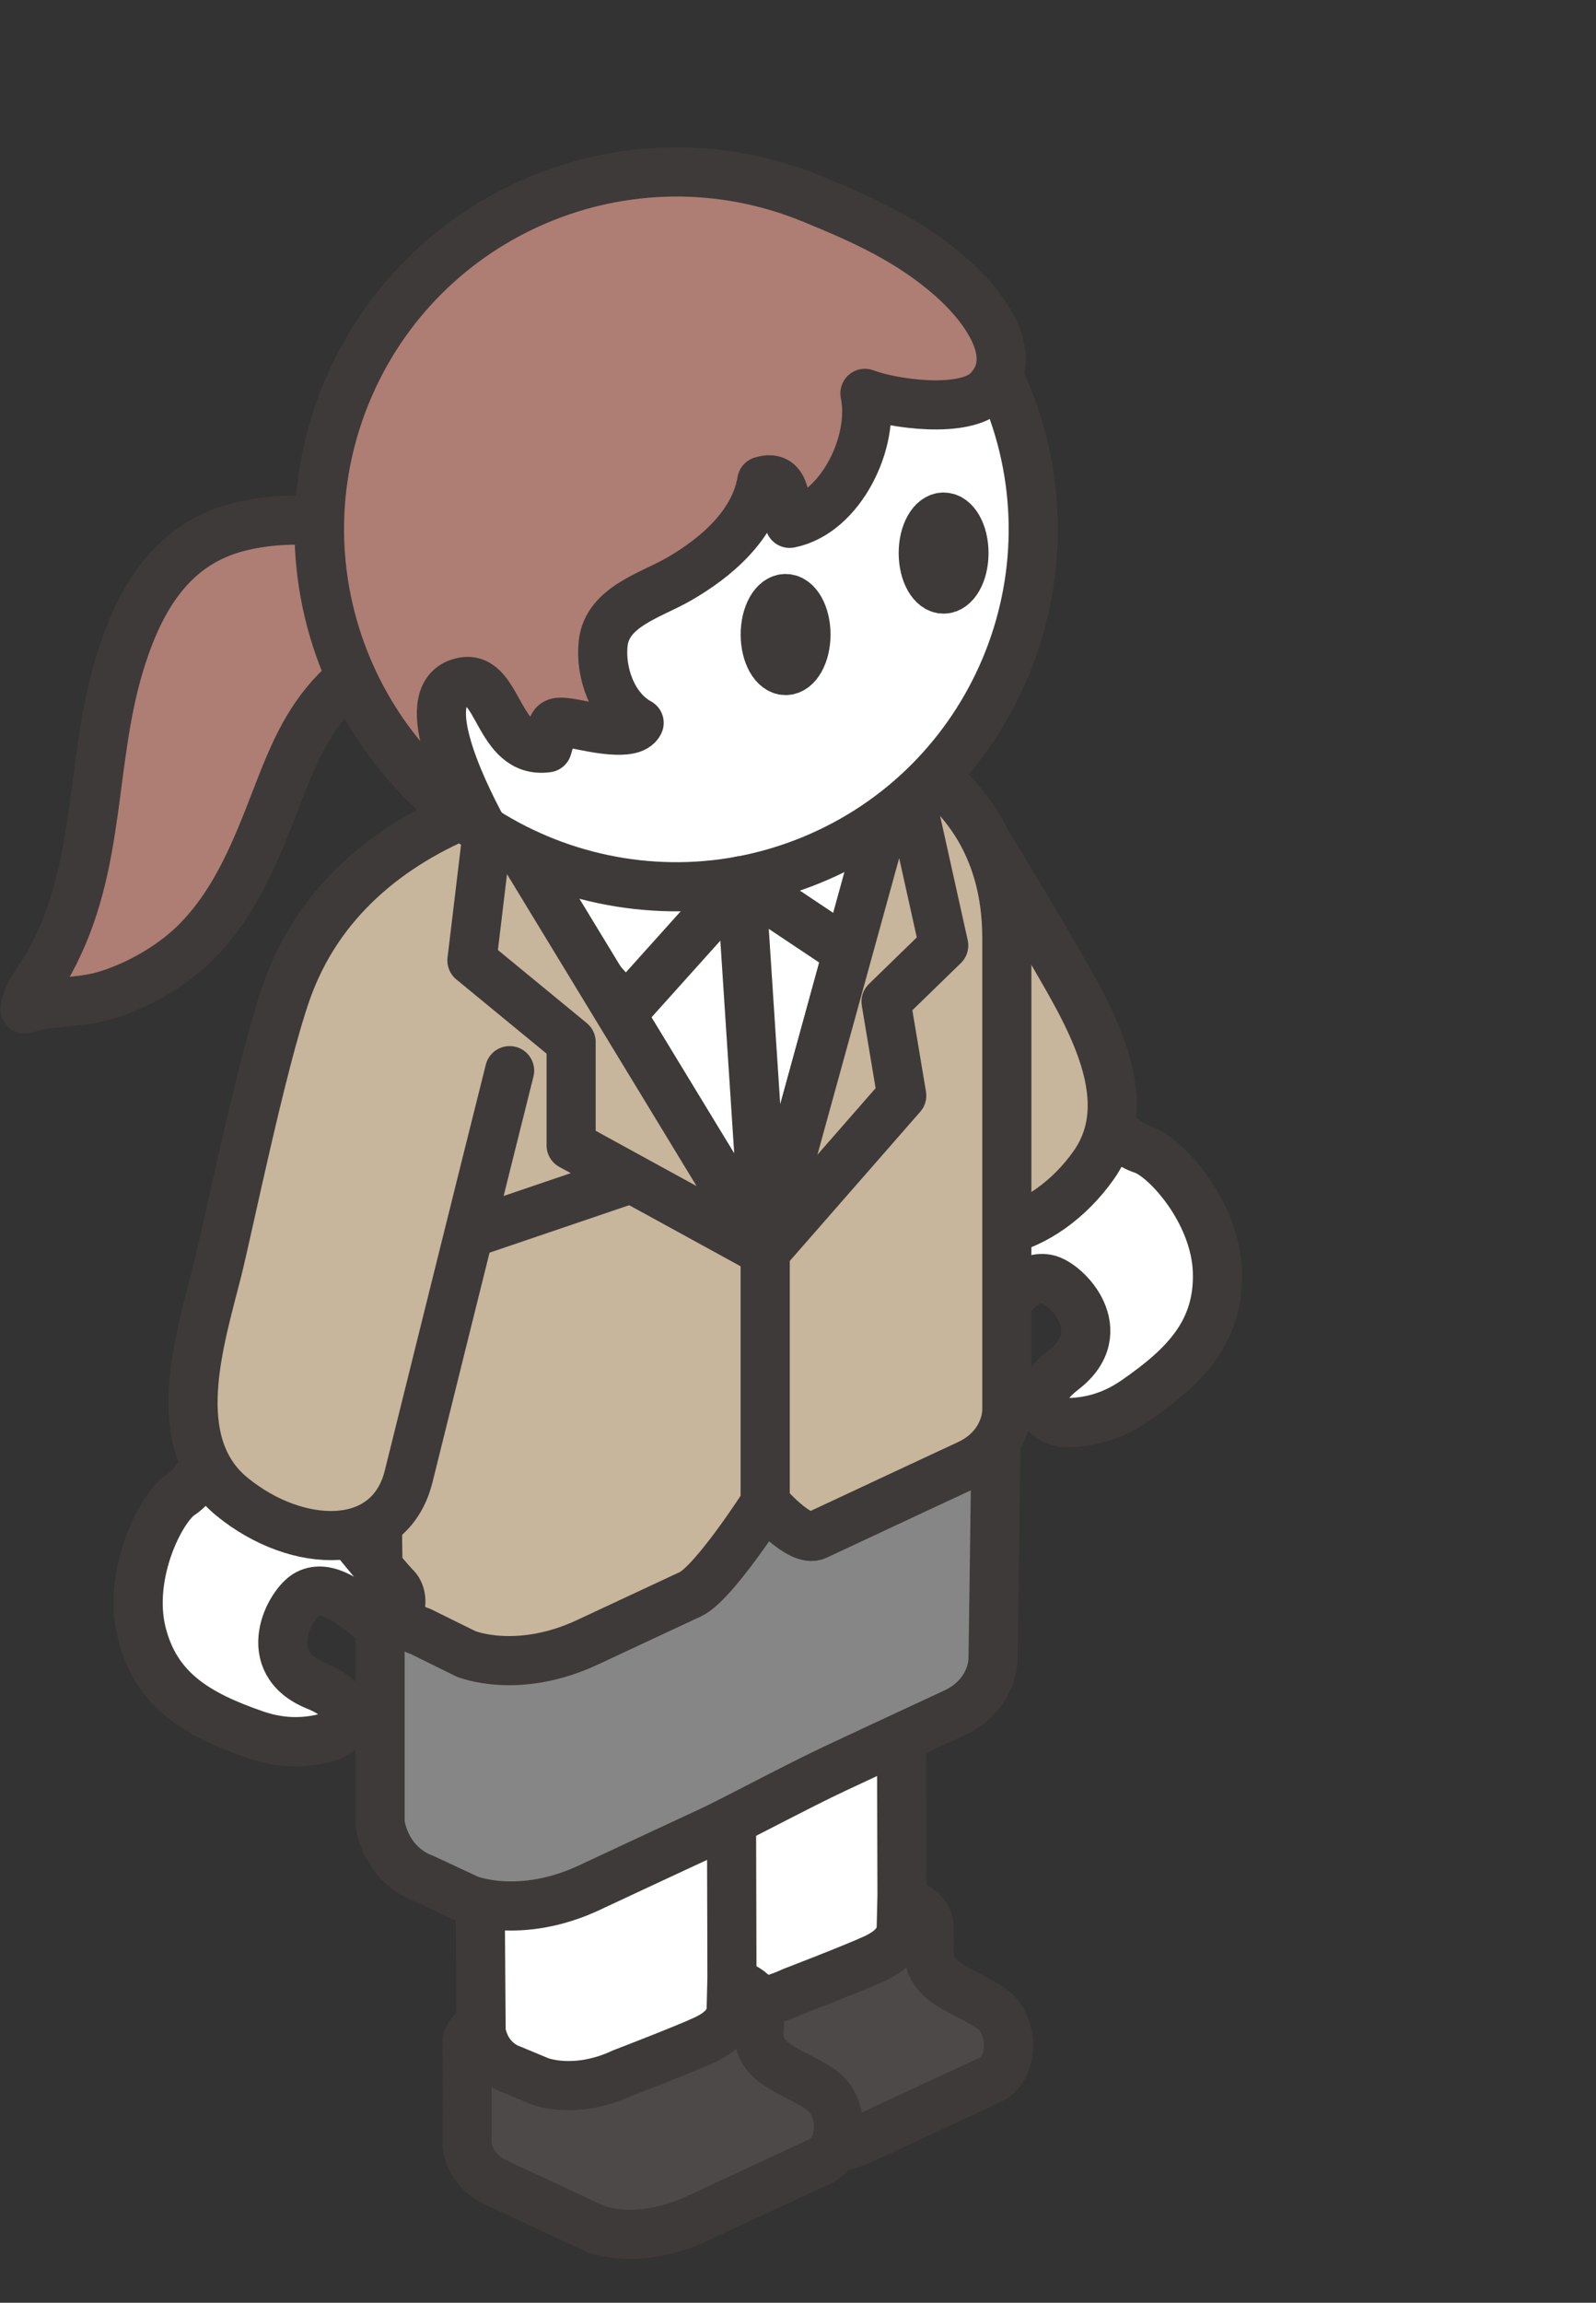 <?xml version="1.0" encoding="UTF-8"?>
<svg id="uuid-5afebf44-868d-4c00-bd8c-3d718c79efc5" data-name="レイヤー 2" xmlns="http://www.w3.org/2000/svg" viewBox="0 0 130 187.44">
  <rect x="0" y="0" width="130" height="187.44" fill="#333333" stroke="none"/>
  <g id="uuid-6dde3650-f401-4426-97bb-e08e9afb92cf" data-name="layout">
    <g>
      <g>
        <path d="m27.87,55.76c2.26-2.14,5.75-2.08,7.91-4.09,2.14-1.99.12-4.84-1.69-6.33-3.71-3.04-10.02-3.58-14.51-2.48-5.42,1.32-8.03,5.59-9.65,10.58-2.71,8.34-1.5,16.88-5.89,24.9-.65,1.19-1.81,2.43-2.01,3.79,2.07-.69,4.42-.46,6.57-1.11,2.56-.77,5.3-2.32,7.22-4.19,3.51-3.42,5.2-8.03,6.91-12.44,1.26-3.24,2.51-6.14,5.14-8.62Z" style="fill: #ae7d73; stroke: #3e3a39; stroke-linecap: round; stroke-linejoin: round; stroke-width: 4px;"/>
        <g>
          <path d="m51.88,159.68c-.01-1.91,5.58-3.54,12.57-4.85,5.33-1,11.15-.69,11.22,2.01.07,2.7,0,.75,0,2.12,0,2.62,3.33,3.14,5.28,4.69,1.6,1.28,1.71,4.72-.34,5.67-2.06.95-9.99,4.64-9.99,4.64-4.82,2.25-8.25.85-8.25.85l-8.27-3.85s-2.21-1.02-2.21-3.34.01-6.03,0-7.93Z" style="fill: #4c4948; stroke: #3e3a39; stroke-linecap: round; stroke-linejoin: round; stroke-width: 4px;"/>
          <path d="m73.41,131.99l.06,22.32-.06,2.51c0,.92-.51,1.84-2.18,2.61-1.66.77-6.67,2.69-6.67,2.69-3.9,1.82-6.77.66-6.77.66l-2.38-.99s-1.92-.6-2.37-3.04l-.23-31.27c.11,2.37,2.8,3.15,2.8,3.15l2.6,1.21s2.87,1.16,6.77-.66c0,0,5.01-2.34,6.67-3.11,1.66-.77,1.8-2.18,1.8-3.11l-.06,7.03Z" style="fill: #fff; stroke: #3e3a39; stroke-linecap: round; stroke-linejoin: round; stroke-width: 4px;"/>
        </g>
        <g>
          <path d="m38.03,166.31c-.01-1.91,5.58-3.54,12.57-4.85,5.33-1,11.15-.69,11.22,2.01.07,2.7,0,.75,0,2.12,0,2.62,3.33,3.14,5.28,4.69,1.6,1.28,1.71,4.72-.34,5.67-2.06.95-9.99,4.64-9.99,4.64-4.82,2.25-8.25.85-8.25.85l-8.27-3.85s-2.21-1.02-2.21-3.34c0-2.32.01-6.03,0-7.93Z" style="fill: #4c4948; stroke: #3e3a39; stroke-linecap: round; stroke-linejoin: round; stroke-width: 4px;"/>
          <path d="m59.56,138.61l.06,22.32-.06,2.51c0,.92-.51,1.84-2.18,2.61-1.66.77-6.67,2.69-6.67,2.69-3.9,1.82-6.77.66-6.77.66l-2.38-.99s-1.92-.6-2.37-3.03l-.23-31.27c.11,2.37,2.8,3.15,2.8,3.15l2.6,1.21s2.87,1.16,6.77-.66c0,0,5.01-2.34,6.67-3.11,1.66-.77,1.8-2.18,1.8-3.11l-.06,7.03Z" style="fill: #fff; stroke: #3e3a39; stroke-linecap: round; stroke-linejoin: round; stroke-width: 4px;"/>
        </g>
        <path d="m78.24,105.52c-.74,1.39,1.1,3.88,2.87,1.61.95-1.22,2.34-3.39,4.18-3.02,1.57.31,5.42,4.26,1.33,7.41-3.12,2.4-1.54,4.31.35,4.28,1.44-.03,3.39-.33,5.49-1.78,4.09-2.82,6.86-5.65,6.7-10.53-.17-4.88-4.24-9.34-6.09-9.93-1.86-.59-3.49-2.97-3.49-2.97l-9.44,6.44.82,2.55s-1.97,4.55-2.71,5.94Z" style="fill: #fff; stroke: #3e3a39; stroke-linecap: round; stroke-linejoin: round; stroke-width: 4px;"/>
        <path d="m57.98,67.51c3.06,5.36,15.61,27.48,16.83,29.61,3.19,5.58,10.34,3.29,14.27-2.27,4.02-5.69-.9-13.02-3.8-18.11-1.8-3.15-4.36-7.2-5.98-10.04" style="fill: #c7b59c; stroke: #3e3a39; stroke-linecap: round; stroke-linejoin: round; stroke-width: 4px;"/>
        <path d="m35.02,106.81l3.78,1.76s4.17,1.68,9.82-.95c0,0,1.23-.58,2.85-1.33,0,0,14.27-7.02,17.21-8.4,0,0,7.26-3.4,9.68-4.51,2.41-1.11,3.16-3.17,3.16-4.5l-.63,46.05c0,1.33-.75,3.39-3.16,4.5-2.41,1.11-9.68,4.51-9.68,4.51-2.98,1.39-8.38,4.29-10.38,5.21-2.41,1.11-9.68,4.51-9.68,4.51-5.66,2.64-9.82.95-9.82.95l-3.78-1.76s-2.78-.87-3.43-4.4v-46.21c.16,3.44,4.06,4.57,4.06,4.57Z" style="fill: #868687; stroke: #3e3a39; stroke-linecap: round; stroke-linejoin: round; stroke-width: 4px;"/>
        <line x1="62.33" y1="116.97" x2="62.33" y2="90.59" style="fill: none; stroke: #3e3a39; stroke-linecap: round; stroke-linejoin: round; stroke-width: 4px;"/>
        <path d="m73.45,61.57l-11.12,40.32-22.5-36.96s9.02-6.3,20.7-6.46c11.68-.16,12.92,3.1,12.92,3.1Z" style="fill: #fff; stroke: #3e3a39; stroke-linecap: round; stroke-linejoin: round; stroke-width: 4px;"/>
        <path d="m38.01,134.65l-3.77-1.86s-3.27-.96-3.43-4.4c-.16-3.44-.11-43.28,0-44.84.56-8.36,3.64-14.27,8.72-18.38l22.81,36.72v20.44s-4.2,6.56-6.11,7.44c-4.77,2.23-8.4,3.92-8.4,3.92-5.66,2.64-9.82.95-9.82.95Z" style="fill: #c7b59c; stroke: #3e3a39; stroke-linecap: round; stroke-linejoin: round; stroke-width: 4px;"/>
        <path d="m73.45,61.39c4.56,2.57,8.56,7.15,8.56,14.97,0,0,0,37.02,0,38.35,0,1.33-.75,3.39-3.16,4.5-.99.46-6.36,2.96-12.36,5.77-1.37.64-4.16-2.65-4.16-2.65v-20.44s11.12-40.5,11.12-40.5Z" style="fill: #c7b59c; stroke: #3e3a39; stroke-linecap: round; stroke-linejoin: round; stroke-width: 4px;"/>
        <line x1="51.45" y1="95.92" x2="38.44" y2="100.34" style="fill: #0075c2; stroke: #3e3a39; stroke-linecap: round; stroke-linejoin: round; stroke-width: 4px;"/>
        <path d="m32.23,129.2c1.09,1.14-.01,4.03-2.33,2.33-1.24-.92-3.17-2.64-4.84-1.79-1.43.72-4.07,5.56.71,7.49,3.65,1.47,2.64,3.74.81,4.21-1.4.36-3.36.59-5.76-.23-4.7-1.62-8.13-3.6-9.29-8.34-1.15-4.74,1.56-10.13,3.19-11.2,1.63-1.07,2.56-3.8,2.56-3.8l10.83,3.66-.1,2.67s3.12,3.85,4.21,5Z" style="fill: #fff; stroke: #3e3a39; stroke-linecap: round; stroke-linejoin: round; stroke-width: 4px;"/>
        <path d="m41.51,87.15c-1.51,5.99-7.64,30.67-8.23,33.05-1.57,6.24-9.08,5.95-14.36,1.65-5.4-4.39-2.64-12.78-1.21-18.46.88-3.51,3.62-16.95,5.62-22.64,2.59-7.4,8.42-12.07,15.12-14.74" style="fill: #c7b59c; stroke: #3e3a39; stroke-linecap: round; stroke-linejoin: round; stroke-width: 4px;"/>
        <polygon points="60.36 71.7 50.98 82.14 39.84 69.78 60.36 71.7" style="fill: #fff; stroke: #3e3a39; stroke-linecap: round; stroke-linejoin: round; stroke-width: 4px;"/>
        <polygon points="60.36 71.7 71.05 78.83 72.26 66.48 60.36 71.7" style="fill: #fff; stroke: #3e3a39; stroke-linecap: round; stroke-linejoin: round; stroke-width: 4px;"/>
        <polygon points="62.33 101.89 73.45 89.18 72.17 81.53 76.87 76.96 73.45 61.57 62.33 101.89" style="fill: #c7b59c; stroke: #3e3a39; stroke-linecap: round; stroke-linejoin: round; stroke-width: 4px;"/>
        <polygon points="62.33 101.89 40 65.17 38.44 78.18 46.52 84.82 46.52 93.23 62.33 101.89" style="fill: #c7b59c; stroke: #3e3a39; stroke-linecap: round; stroke-linejoin: round; stroke-width: 4px;"/>
        <path d="m81.99,32.09c6.08,14.87-1.05,31.84-15.91,37.92-14.87,6.08-31.84-1.05-37.92-15.91-6.08-14.87,1.05-31.84,15.91-37.92,14.87-6.08,31.84,1.05,37.92,15.91Z" style="fill: #fff; stroke: #3e3a39; stroke-linecap: round; stroke-linejoin: round; stroke-width: 4px;"/>
        <path d="m66.11,16.17c4.21,1.72,7.99,3.41,11.42,6.44,2.17,1.91,5.85,6.18,2.95,9.17-1.87,1.93-7.76,1.1-10.03.24.83,3.9-1.94,9.75-6.13,10.58-.5-1.31-.06-4.12-2.27-3.44-.62,3.61-3.76,6.26-6.77,7.99-2.27,1.31-5.82,2.23-6.15,5.21-.26,2.39.76,5.3,2.93,6.48-.55,1.14-3.91.34-4.97.14-2.57-.49-1.86-.13-2.51,1.89-4.07.56-3.9-5.9-6.82-5.37-4.03.73-.33,8.5,1.56,12-11.53-7.44-16.51-22.26-11.13-35.42,6.08-14.87,23.05-21.99,37.92-15.91Z" style="fill: #ae7d73; stroke: #3e3a39; stroke-linecap: round; stroke-linejoin: round; stroke-width: 4px;"/>
        <path d="m62.33,51.65c0,1.62.74,2.93,1.66,2.93s1.66-1.31,1.66-2.93-.74-2.93-1.66-2.93-1.66,1.31-1.66,2.93Z" style="fill: #3e3a39; stroke: #3e3a39; stroke-miterlimit: 10; stroke-width: 4px;"/>
        <path d="m75.2,45.02c0,1.62.74,2.93,1.66,2.93s1.66-1.31,1.66-2.93c0-1.62-.74-2.93-1.66-2.93s-1.66,1.31-1.66,2.93Z" style="fill: #3e3a39; stroke: #3e3a39; stroke-miterlimit: 10; stroke-width: 4px;"/>
        <line x1="60.36" y1="71.69" x2="62.33" y2="101.89" style="fill: #fff; stroke: #3e3a39; stroke-linecap: round; stroke-linejoin: round; stroke-width: 4px;"/>
      </g>
      <rect width="130" height="187.44" style="fill: none; opacity: .13;"/>
    </g>
  </g>
</svg>